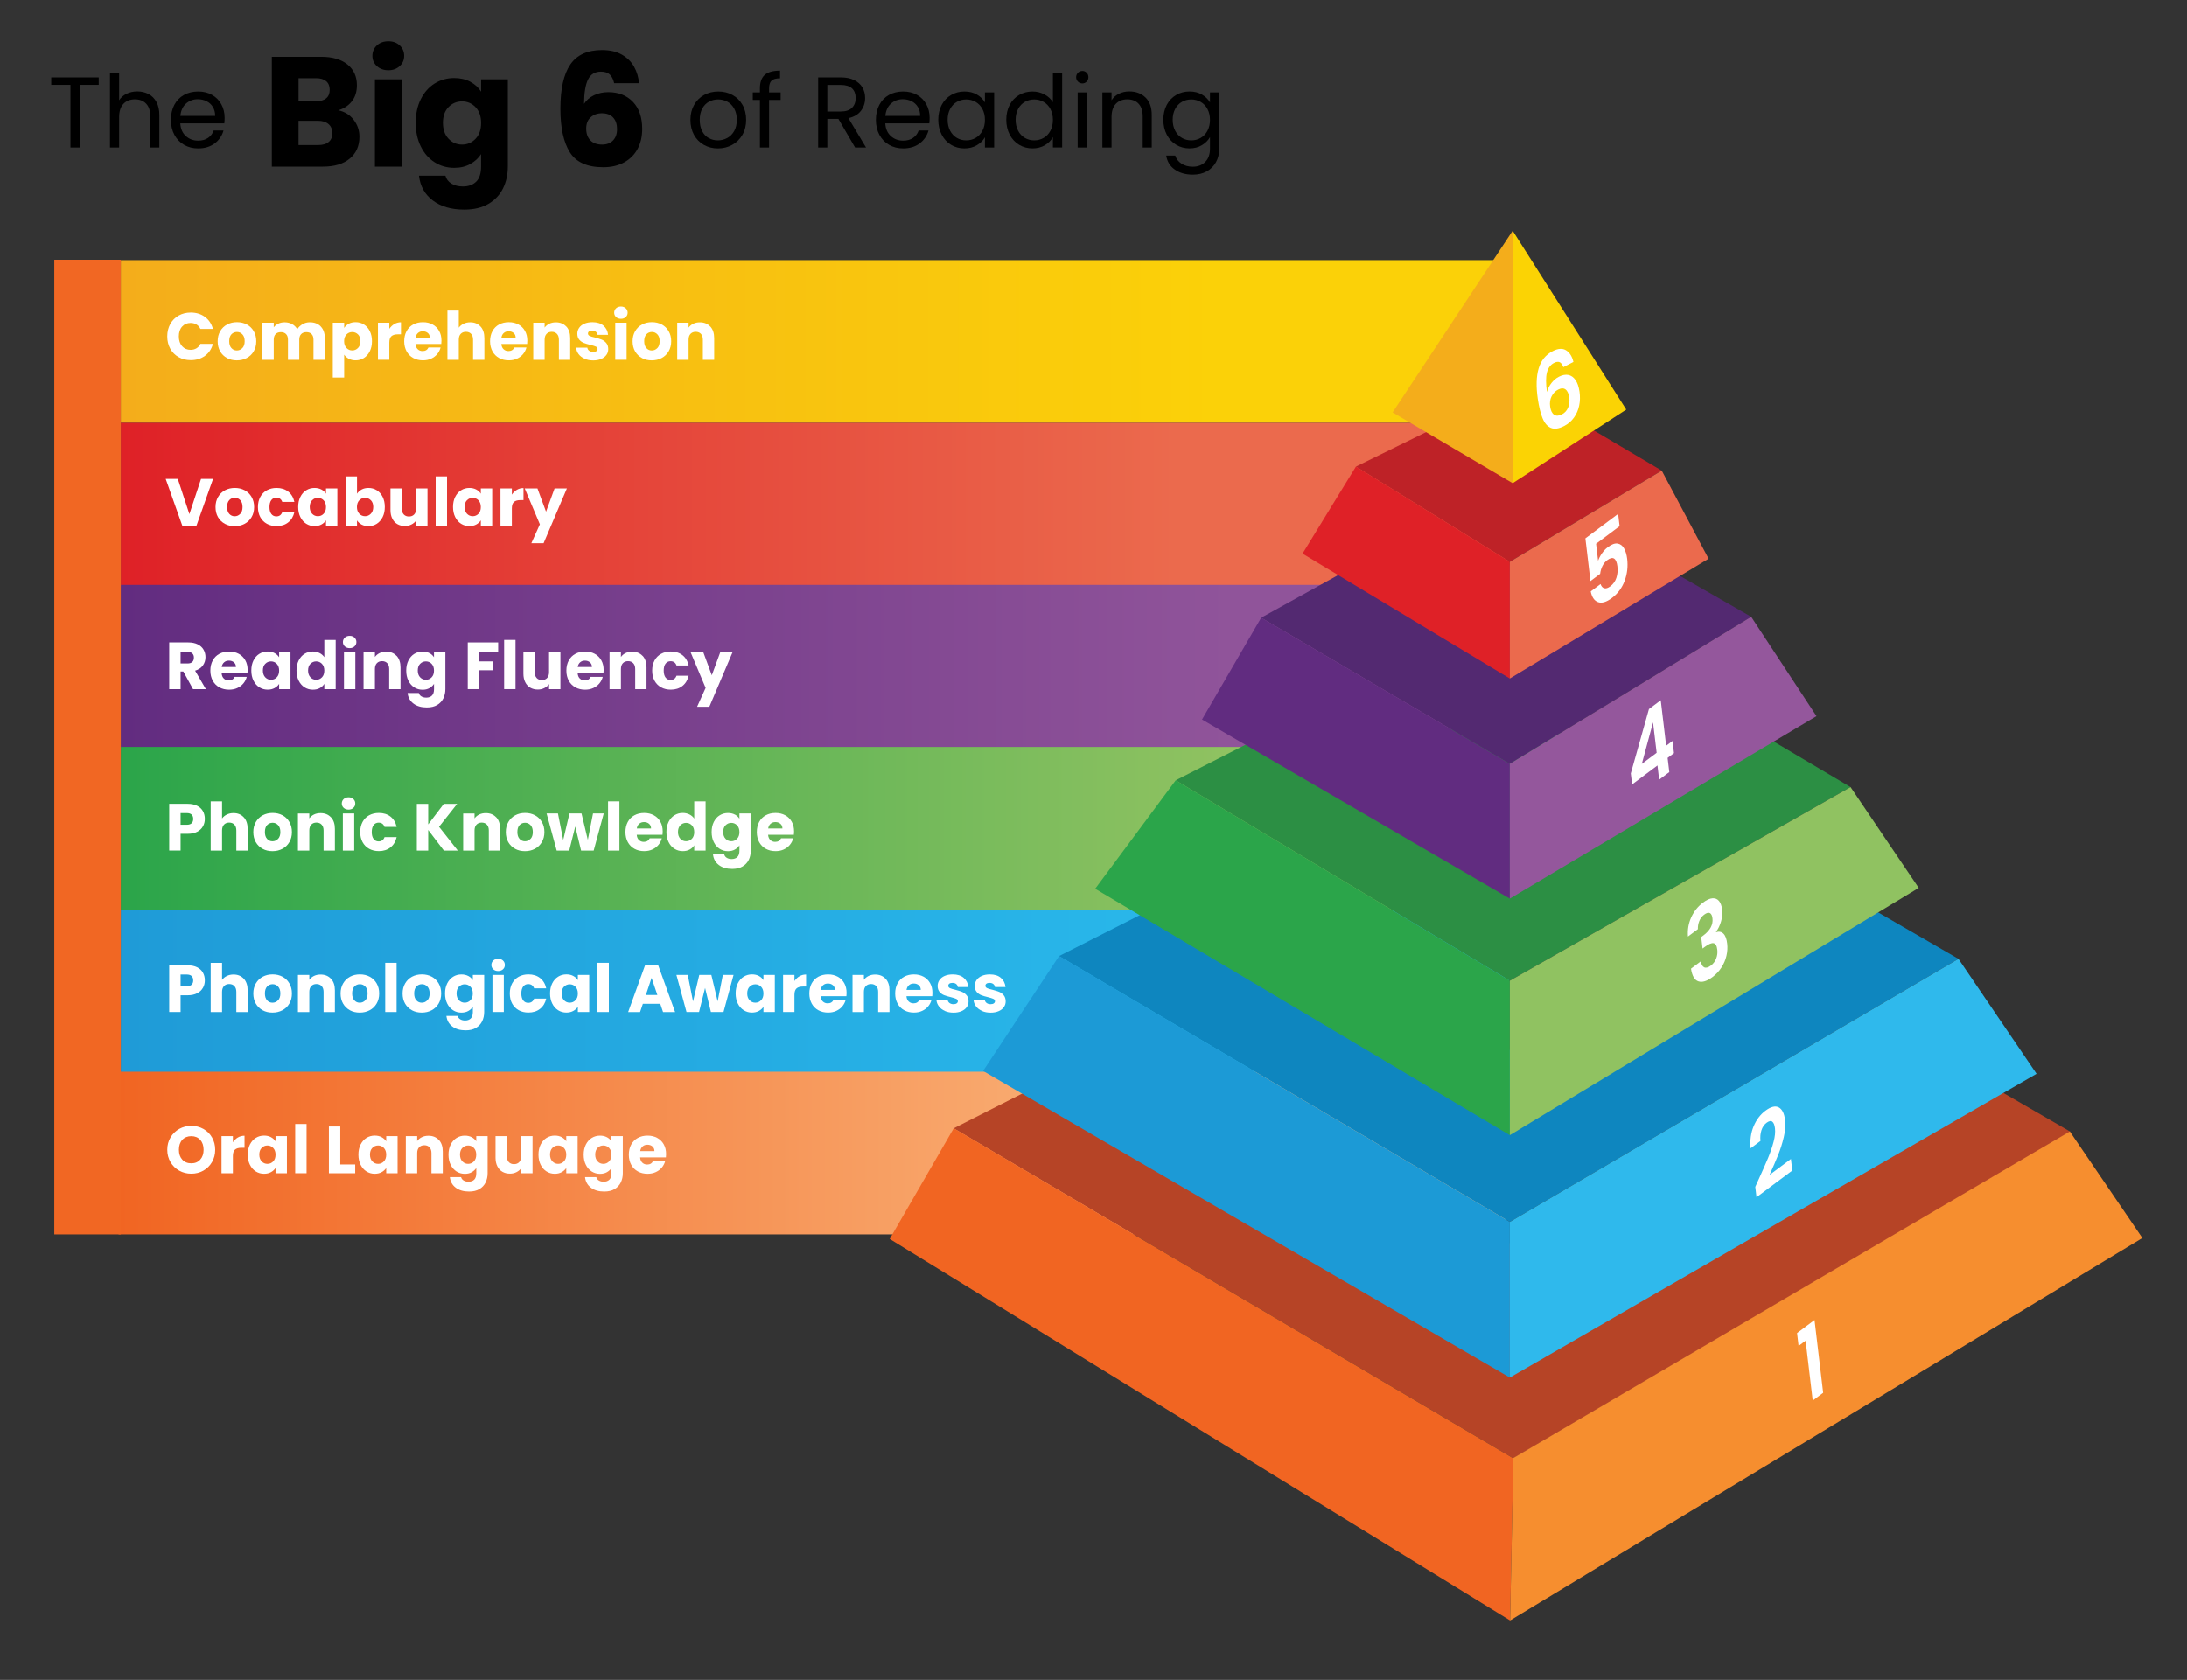 <?xml version="1.0" encoding="UTF-8"?>
<svg id="Layer_1" data-name="Layer 1" xmlns="http://www.w3.org/2000/svg" width="800" height="614.67" xmlns:xlink="http://www.w3.org/1999/xlink" viewBox="0 0 800 614.67">
  <rect x="0" y="0" width="800" height="614.67" fill="#333333" stroke="none"/>
  <defs>
    <style>
      .cls-1 {
        fill: #94579c;
      }

      .cls-2 {
        fill: #b64426;
      }

      .cls-3 {
        fill: #fbd304;
      }

      .cls-4 {
        fill: url(#linear-gradient-2);
      }

      .cls-5 {
        fill: #f4ad1b;
      }

      .cls-6 {
        fill: #2ba54a;
      }

      .cls-7 {
        fill: #fff;
      }

      .cls-8 {
        fill: #2c8f44;
      }

      .cls-9 {
        fill: #1c9ad6;
      }

      .cls-10 {
        fill: url(#linear-gradient-4);
      }

      .cls-11 {
        fill: url(#linear-gradient-3);
      }

      .cls-12 {
        fill: url(#linear-gradient-5);
      }

      .cls-13 {
        fill: #eb6a4d;
      }

      .cls-14 {
        fill: #0e86bf;
      }

      .cls-15 {
        fill: #f16723;
      }

      .cls-16 {
        fill: url(#linear-gradient-6);
      }

      .cls-17 {
        fill: #be2227;
      }

      .cls-18 {
        fill: #df2127;
      }

      .cls-19 {
        fill: #2fb9ec;
      }

      .cls-20 {
        fill: #90c261;
      }

      .cls-21 {
        fill: #f16522;
      }

      .cls-22 {
        fill: #532971;
      }

      .cls-23 {
        fill: #612c80;
      }

      .cls-24 {
        fill: #f68e2f;
      }

      .cls-25 {
        fill: url(#linear-gradient);
      }
    </style>
    <linearGradient id="linear-gradient" x1="44.19" y1="124.95" x2="551.9" y2="124.95" gradientUnits="userSpaceOnUse">
      <stop offset="0" stop-color="#f4ad1b"/>
      <stop offset=".79" stop-color="#fbd108"/>
    </linearGradient>
    <linearGradient id="linear-gradient-2" x1="44.19" y1="184.47" x2="551.9" y2="184.47" gradientUnits="userSpaceOnUse">
      <stop offset="0" stop-color="#df2127"/>
      <stop offset=".76" stop-color="#eb6a4d"/>
    </linearGradient>
    <linearGradient id="linear-gradient-3" x1="44.19" y1="243.78" x2="551.9" y2="243.78" gradientUnits="userSpaceOnUse">
      <stop offset="0" stop-color="#622c80"/>
      <stop offset=".8" stop-color="#90549a"/>
    </linearGradient>
    <linearGradient id="linear-gradient-4" x1="44.19" y1="303.08" x2="551.9" y2="303.08" gradientUnits="userSpaceOnUse">
      <stop offset="0" stop-color="#2ba54a"/>
      <stop offset=".8" stop-color="#90c261"/>
    </linearGradient>
    <linearGradient id="linear-gradient-5" x1="44.19" y1="362.6" x2="551.9" y2="362.6" gradientUnits="userSpaceOnUse">
      <stop offset="0" stop-color="#1f9bd7"/>
      <stop offset=".75" stop-color="#29b7ea"/>
    </linearGradient>
    <linearGradient id="linear-gradient-6" x1="43.37" y1="421.91" x2="551.08" y2="421.91" gradientUnits="userSpaceOnUse">
      <stop offset="0" stop-color="#f16522"/>
      <stop offset=".79" stop-color="#fab87f"/>
    </linearGradient>
  </defs>
  <g>
    <g>
      <rect class="cls-25" x="44.19" y="95.19" width="507.71" height="59.52"/>
      <rect class="cls-4" x="44.19" y="154.71" width="507.71" height="59.52"/>
      <rect class="cls-11" x="44.19" y="214.01" width="507.71" height="59.52"/>
      <rect class="cls-10" x="44.19" y="273.32" width="507.71" height="59.52"/>
      <rect class="cls-12" x="44.19" y="332.84" width="507.71" height="59.52"/>
      <rect class="cls-16" x="43.37" y="392.15" width="507.71" height="59.52"/>
      <g>
        <polygon class="cls-2" points="348.86 412.85 400.35 386.73 554.88 456.13 710.06 386.73 757.36 414.11 553.59 533.62 348.86 412.85"/>
        <polygon class="cls-21" points="348.86 412.85 325.46 453.34 552.39 592.93 553.59 533.62 348.86 412.85"/>
        <polygon class="cls-24" points="553.59 533.48 757.14 414 783.67 452.99 552.39 592.93 553.59 533.48"/>
        <polygon class="cls-14" points="387.4 349.83 428.87 328.8 553.33 384.69 678.31 328.8 716.4 350.85 552.29 447.1 387.4 349.83"/>
        <polygon class="cls-8" points="430.07 285.52 471.36 264.48 648.89 271.38 676.93 288 552.29 358.85 430.07 285.52"/>
        <polygon class="cls-22" points="461.33 226.02 500.4 204.38 612.53 209.58 640.58 225.68 552.29 279.51 461.33 226.02"/>
        <polygon class="cls-17" points="495.99 170.72 531.37 153.34 582.41 157.13 607.86 172.19 552.29 205.58 495.99 170.72"/>
        <polygon class="cls-9" points="387.4 349.83 359.61 391.87 552.29 504.05 552.29 447.1 387.4 349.83"/>
        <polygon class="cls-6" points="400.62 325.19 430.07 285.52 552.29 358.85 552.29 415.35 400.62 325.19"/>
        <polygon class="cls-23" points="552.29 328.8 552.29 279.51 461.33 226.02 439.69 263.28 552.29 328.8"/>
        <polygon class="cls-18" points="476.46 202.58 495.99 170.72 552.29 205.58 552.29 248.26 476.46 202.58"/>
        <polygon class="cls-5" points="509.41 150.89 553.33 84.42 553.33 176.8 509.41 150.89"/>
        <polygon class="cls-19" points="552.29 447.1 716.4 350.85 744.97 392.91 552.29 504.05 552.29 447.1"/>
        <polygon class="cls-20" points="552.29 415.35 552.29 358.85 676.93 288 701.86 324.88 552.29 415.35"/>
        <polygon class="cls-1" points="552.29 279.51 552.29 328.8 664.47 262.04 640.58 225.68 552.29 279.51"/>
        <polygon class="cls-13" points="552.29 205.58 552.29 248.26 625 204.44 607.86 172.19 552.29 205.58"/>
        <polygon class="cls-3" points="553.33 176.8 594.88 149.86 553.33 84.42 553.33 176.8"/>
      </g>
      <path class="cls-7" d="M592.42,192.55l-8.58,6.42.74,6.24c.3-.91.76-1.82,1.41-2.74.64-.92,1.35-1.67,2.13-2.25,1.41-1.06,2.62-1.49,3.62-1.32,1,.18,1.79.78,2.35,1.8.57,1.02.94,2.29,1.12,3.8.33,2.8.02,5.48-.93,8.05-.96,2.57-2.5,4.65-4.64,6.25-2.01,1.51-3.7,2.01-5.07,1.52-1.37-.49-2.26-1.8-2.69-3.92l3.6-2.69c.27.85.73,1.36,1.35,1.53.63.17,1.37-.07,2.24-.72,1.04-.78,1.78-1.82,2.2-3.11.42-1.3.55-2.69.37-4.17-.18-1.51-.59-2.46-1.22-2.85s-1.47-.19-2.51.59c-.74.55-1.33,1.27-1.76,2.15-.43.88-.71,1.83-.82,2.84l-3.55,2.65-1.85-15.63,11.98-8.95.53,4.49Z"/>
      <path class="cls-7" d="M597.02,287.03l-.48-4.02,6.64-23.56,4.32-3.23,1.98,16.65,2.33-1.74.53,4.45-2.33,1.74.62,5.19-3.71,2.77-.62-5.19-9.27,6.93ZM604.68,264.29l-4.11,15.23,5.43-4.06-1.33-11.17Z"/>
      <path class="cls-7" d="M618.66,335.64c1-2.19,2.44-3.99,4.34-5.41,1.29-.96,2.43-1.48,3.42-1.55.99-.07,1.78.26,2.38.97.59.71.97,1.73,1.13,3.07.18,1.53.05,3.04-.4,4.53-.45,1.49-1.05,2.71-1.8,3.67l.02.15c1.08-.33,1.97-.15,2.68.55.71.69,1.17,1.91,1.37,3.66.17,1.46.08,2.95-.27,4.45-.35,1.51-.96,2.94-1.83,4.29-.87,1.35-1.97,2.52-3.29,3.51-2,1.49-3.7,2.02-5.12,1.56-1.42-.45-2.32-2-2.72-4.65l3.6-2.69c.18,1.17.59,1.9,1.23,2.2.64.3,1.45.09,2.42-.63.9-.67,1.55-1.54,1.96-2.59.4-1.06.54-2.13.41-3.23-.17-1.46-.63-2.26-1.38-2.39-.75-.13-1.82.33-3.24,1.39l-.77.57-.5-4.2.77-.57c2.51-1.87,3.63-3.97,3.35-6.28-.12-1.05-.45-1.7-.97-1.94-.52-.25-1.2-.05-2.05.58-.83.62-1.43,1.41-1.81,2.37s-.54,1.94-.5,2.94l-3.63,2.71c-.2-2.5.2-4.85,1.2-7.04Z"/>
      <path class="cls-7" d="M643.27,431.63c1.46-3.21,2.62-5.85,3.48-7.9.85-2.05,1.53-4.04,2.03-5.95.51-1.91.67-3.55.51-4.92-.15-1.24-.47-2.06-.98-2.45-.51-.39-1.2-.25-2.09.41-.88.66-1.52,1.58-1.89,2.75-.38,1.17-.5,2.47-.35,3.9l-3.6,2.69c-.28-2.97.09-5.66,1.1-8.06,1.01-2.4,2.44-4.29,4.28-5.66,2.01-1.51,3.65-1.92,4.9-1.25,1.25.67,2.02,2.21,2.31,4.62.23,1.9.07,3.99-.47,6.27-.54,2.28-1.21,4.42-2.01,6.41-.8,1.99-1.86,4.46-3.19,7.41l7.82-5.84.5,4.23-13.09,9.78-.45-3.8,1.19-2.64Z"/>
      <path class="cls-7" d="M657.92,492.48l-.56-4.71,6.39-4.77,3.16,26.62-3.82,2.85-2.6-21.91-2.57,1.92Z"/>
      <g>
        <path class="cls-7" d="M62.28,118.57c.73-1.32,1.75-2.35,3.06-3.09,1.31-.74,2.79-1.11,4.44-1.11,2.03,0,3.76.54,5.21,1.61,1.44,1.07,2.41,2.53,2.9,4.38h-4.58c-.34-.71-.82-1.26-1.45-1.63-.62-.37-1.34-.56-2.13-.56-1.28,0-2.32.45-3.12,1.34-.8.89-1.19,2.09-1.19,3.58s.4,2.69,1.19,3.58c.79.89,1.83,1.34,3.12,1.34.79,0,1.51-.19,2.13-.56.62-.37,1.11-.92,1.45-1.63h4.58c-.49,1.85-1.45,3.31-2.9,4.37-1.44,1.06-3.18,1.59-5.21,1.59-1.66,0-3.14-.37-4.44-1.11-1.31-.74-2.33-1.76-3.06-3.08-.73-1.31-1.1-2.82-1.1-4.5s.37-3.19,1.1-4.52Z"/>
        <path class="cls-7" d="M83.04,131c-1.06-.57-1.9-1.38-2.51-2.43-.61-1.06-.91-2.29-.91-3.7s.31-2.62.93-3.69c.62-1.06,1.46-1.88,2.53-2.45,1.07-.57,2.27-.85,3.6-.85s2.53.28,3.6.85,1.91,1.38,2.53,2.45c.62,1.06.93,2.29.93,3.69s-.31,2.63-.94,3.69c-.62,1.06-1.48,1.88-2.56,2.45-1.08.57-2.28.85-3.62.85s-2.53-.28-3.59-.85ZM88.66,127.37c.56-.58.84-1.42.84-2.51s-.27-1.92-.82-2.51c-.54-.58-1.21-.88-2.01-.88s-1.48.29-2.02.86c-.54.58-.8,1.42-.8,2.52s.26,1.92.79,2.51c.53.58,1.19.88,1.98.88s1.47-.29,2.03-.88Z"/>
        <path class="cls-7" d="M117.31,119.46c1,1.02,1.5,2.44,1.5,4.26v7.94h-4.14v-7.38c0-.88-.23-1.55-.69-2.03-.46-.48-1.1-.72-1.91-.72s-1.45.24-1.91.72-.69,1.16-.69,2.03v7.38h-4.14v-7.38c0-.88-.23-1.55-.69-2.03-.46-.48-1.1-.72-1.91-.72s-1.45.24-1.91.72-.69,1.16-.69,2.03v7.38h-4.16v-13.58h4.16v1.7c.42-.57.97-1.02,1.66-1.35.68-.33,1.45-.5,2.31-.5,1.02,0,1.94.22,2.74.66.8.44,1.43,1.06,1.89,1.87.47-.75,1.11-1.35,1.92-1.83.81-.47,1.7-.71,2.65-.71,1.69,0,3.03.51,4.03,1.53Z"/>
        <path class="cls-7" d="M127.57,118.46c.71-.39,1.55-.58,2.51-.58,1.12,0,2.13.28,3.04.85s1.63,1.38,2.15,2.43c.53,1.06.79,2.28.79,3.68s-.26,2.63-.79,3.69c-.53,1.06-1.25,1.88-2.15,2.46-.91.58-1.92.86-3.04.86-.94,0-1.77-.2-2.5-.58-.72-.39-1.29-.89-1.69-1.51v8.37h-4.16v-20.06h4.16v1.92c.41-.63.97-1.14,1.68-1.53ZM130.97,122.39c-.58-.59-1.29-.89-2.13-.89s-1.53.3-2.11.9c-.58.6-.86,1.42-.86,2.46s.29,1.86.86,2.46c.58.6,1.28.9,2.11.9s1.53-.3,2.12-.91c.58-.61.88-1.43.88-2.47s-.29-1.85-.86-2.45Z"/>
        <path class="cls-7" d="M144.24,118.57c.73-.43,1.54-.65,2.43-.65v4.41h-1.14c-1.04,0-1.82.22-2.34.67s-.78,1.23-.78,2.35v6.3h-4.16v-13.58h4.16v2.26c.49-.75,1.1-1.33,1.83-1.76Z"/>
        <path class="cls-7" d="M161.4,125.86h-9.42c.06.84.34,1.49.82,1.93.48.45,1.07.67,1.76.67,1.04,0,1.76-.44,2.17-1.31h4.43c-.23.89-.64,1.7-1.23,2.41-.59.71-1.34,1.27-2.23,1.68-.89.41-1.89.61-2.99.61-1.33,0-2.52-.28-3.55-.85-1.04-.57-1.85-1.38-2.43-2.43-.58-1.06-.88-2.29-.88-3.7s.29-2.64.86-3.7c.58-1.06,1.38-1.87,2.42-2.43,1.04-.57,2.23-.85,3.58-.85s2.48.28,3.51.83c1.02.55,1.82,1.34,2.4,2.36.58,1.02.86,2.21.86,3.58,0,.39-.02.8-.07,1.22ZM157.22,123.55c0-.71-.24-1.28-.73-1.7-.49-.42-1.1-.63-1.83-.63s-1.29.2-1.76.61c-.48.41-.78.98-.89,1.73h5.21Z"/>
        <path class="cls-7" d="M175.77,119.47c.94,1.03,1.41,2.45,1.41,4.25v7.94h-4.14v-7.38c0-.91-.24-1.61-.71-2.12-.47-.5-1.1-.75-1.9-.75s-1.43.25-1.9.75c-.47.5-.71,1.21-.71,2.12v7.38h-4.16v-18.01h4.16v6.26c.42-.6,1-1.08,1.73-1.44s1.55-.54,2.46-.54c1.56,0,2.81.52,3.75,1.55Z"/>
        <path class="cls-7" d="M192.81,125.86h-9.42c.06.84.34,1.49.82,1.93.48.45,1.07.67,1.76.67,1.04,0,1.76-.44,2.17-1.31h4.43c-.23.89-.64,1.7-1.23,2.41-.59.71-1.34,1.27-2.23,1.68-.89.41-1.89.61-2.99.61-1.33,0-2.52-.28-3.55-.85-1.04-.57-1.85-1.38-2.43-2.43-.58-1.06-.88-2.29-.88-3.7s.29-2.64.86-3.7c.58-1.06,1.38-1.87,2.42-2.43,1.04-.57,2.23-.85,3.58-.85s2.48.28,3.51.83c1.02.55,1.82,1.34,2.4,2.36.58,1.02.86,2.21.86,3.58,0,.39-.02.8-.07,1.22ZM188.62,123.55c0-.71-.24-1.28-.73-1.7-.49-.42-1.1-.63-1.83-.63s-1.29.2-1.76.61c-.48.41-.78.98-.89,1.73h5.21Z"/>
        <path class="cls-7" d="M207.16,119.47c.95,1.03,1.42,2.45,1.42,4.25v7.94h-4.14v-7.38c0-.91-.24-1.61-.71-2.12-.47-.5-1.1-.75-1.9-.75s-1.43.25-1.9.75c-.47.5-.71,1.21-.71,2.12v7.38h-4.16v-13.58h4.16v1.8c.42-.6.99-1.07,1.7-1.42.71-.35,1.52-.52,2.41-.52,1.59,0,2.86.52,3.81,1.55Z"/>
        <path class="cls-7" d="M213.84,131.24c-.93-.41-1.66-.96-2.19-1.67-.54-.71-.84-1.5-.9-2.37h4.11c.05.47.27.85.66,1.14.39.29.87.44,1.44.44.52,0,.92-.1,1.2-.3s.43-.47.43-.79c0-.39-.2-.68-.61-.86-.41-.19-1.06-.39-1.97-.62-.97-.23-1.79-.47-2.43-.72-.65-.25-1.21-.65-1.68-1.19-.47-.54-.71-1.28-.71-2.2,0-.78.21-1.49.65-2.13.43-.64,1.06-1.15,1.9-1.52.84-.37,1.83-.56,2.98-.56,1.7,0,3.05.42,4.03,1.27.98.84,1.55,1.96,1.69,3.36h-3.85c-.07-.47-.27-.84-.62-1.12-.35-.28-.81-.41-1.38-.41-.49,0-.86.09-1.12.28-.26.19-.39.44-.39.77,0,.39.21.68.62.88.41.2,1.06.39,1.93.58,1.01.26,1.83.52,2.46.77s1.19.66,1.67,1.22c.48.56.73,1.31.74,2.25,0,.8-.22,1.51-.67,2.13-.45.62-1.09,1.12-1.92,1.47-.84.36-1.81.54-2.91.54-1.18,0-2.24-.2-3.16-.61Z"/>
        <path class="cls-7" d="M225.36,116.02c-.46-.43-.69-.96-.69-1.59s.23-1.19.69-1.62c.46-.43,1.06-.65,1.79-.65s1.3.22,1.76.65c.46.43.69.97.69,1.62s-.23,1.16-.69,1.59c-.46.43-1.05.64-1.76.64s-1.33-.21-1.79-.64ZM229.22,118.07v13.58h-4.16v-13.58h4.16Z"/>
        <path class="cls-7" d="M234.83,131c-1.06-.57-1.9-1.38-2.51-2.43-.61-1.06-.91-2.29-.91-3.7s.31-2.62.93-3.69c.62-1.06,1.46-1.88,2.53-2.45,1.07-.57,2.27-.85,3.6-.85s2.53.28,3.6.85,1.91,1.38,2.53,2.45c.62,1.06.93,2.29.93,3.69s-.31,2.63-.94,3.69c-.62,1.06-1.48,1.88-2.56,2.45-1.08.57-2.28.85-3.62.85s-2.53-.28-3.59-.85ZM240.46,127.37c.56-.58.84-1.42.84-2.51s-.27-1.92-.82-2.51c-.54-.58-1.21-.88-2.01-.88s-1.48.29-2.02.86c-.54.58-.8,1.42-.8,2.52s.26,1.92.79,2.51c.53.58,1.19.88,1.98.88s1.47-.29,2.03-.88Z"/>
        <path class="cls-7" d="M259.83,119.47c.95,1.03,1.42,2.45,1.42,4.25v7.94h-4.14v-7.38c0-.91-.24-1.61-.71-2.12-.47-.5-1.1-.75-1.9-.75s-1.43.25-1.9.75c-.47.5-.71,1.21-.71,2.12v7.38h-4.16v-13.58h4.16v1.8c.42-.6.99-1.07,1.7-1.42.71-.35,1.52-.52,2.41-.52,1.59,0,2.86.52,3.81,1.55Z"/>
      </g>
      <g>
        <path class="cls-7" d="M77.94,175.23l-6.06,17.09h-5.21l-6.06-17.09h4.43l4.24,12.9,4.26-12.9h4.41Z"/>
        <path class="cls-7" d="M82.26,191.67c-1.06-.57-1.9-1.38-2.51-2.43-.61-1.06-.91-2.29-.91-3.7s.31-2.62.93-3.69c.62-1.06,1.46-1.88,2.53-2.45,1.07-.57,2.27-.85,3.6-.85s2.53.28,3.6.85,1.91,1.38,2.53,2.45c.62,1.06.93,2.29.93,3.69s-.31,2.63-.94,3.69c-.62,1.06-1.48,1.88-2.56,2.45-1.08.57-2.28.85-3.62.85s-2.53-.28-3.59-.85ZM87.88,188.04c.56-.58.84-1.42.84-2.51s-.27-1.92-.82-2.51c-.54-.58-1.21-.88-2.01-.88s-1.48.29-2.02.86c-.54.58-.8,1.42-.8,2.52s.26,1.92.79,2.51c.53.58,1.19.88,1.98.88s1.47-.29,2.03-.88Z"/>
        <path class="cls-7" d="M95.21,181.83c.58-1.06,1.38-1.87,2.41-2.43s2.21-.85,3.54-.85c1.7,0,3.13.45,4.27,1.34s1.89,2.15,2.25,3.77h-4.43c-.37-1.04-1.1-1.56-2.17-1.56-.76,0-1.37.3-1.83.89-.45.59-.68,1.44-.68,2.54s.23,1.95.68,2.54c.45.59,1.06.89,1.83.89,1.07,0,1.79-.52,2.17-1.56h4.43c-.36,1.59-1.11,2.84-2.26,3.75-1.15.91-2.57,1.36-4.26,1.36-1.33,0-2.51-.28-3.54-.85s-1.83-1.38-2.41-2.43c-.58-1.06-.86-2.29-.86-3.7s.29-2.64.86-3.7Z"/>
        <path class="cls-7" d="M109.86,181.83c.53-1.06,1.24-1.87,2.15-2.43.91-.57,1.92-.85,3.04-.85.96,0,1.8.2,2.52.58.72.39,1.28.9,1.67,1.53v-1.92h4.16v13.58h-4.16v-1.92c-.41.63-.97,1.14-1.69,1.53-.72.39-1.56.58-2.52.58-1.1,0-2.11-.29-3.02-.86-.91-.58-1.63-1.4-2.15-2.46-.53-1.06-.79-2.29-.79-3.69s.26-2.62.79-3.68ZM118.38,183.07c-.58-.6-1.28-.9-2.11-.9s-1.53.3-2.11.89c-.58.59-.86,1.41-.86,2.45s.29,1.86.86,2.47c.58.61,1.28.91,2.11.91s1.53-.3,2.11-.9c.58-.6.86-1.42.86-2.46s-.29-1.86-.86-2.46Z"/>
        <path class="cls-7" d="M132.27,179.13c.73-.39,1.57-.58,2.51-.58,1.12,0,2.13.28,3.04.85s1.63,1.38,2.15,2.43c.53,1.06.79,2.28.79,3.68s-.26,2.63-.79,3.69c-.53,1.06-1.25,1.88-2.15,2.46-.91.58-1.92.86-3.04.86-.96,0-1.79-.19-2.51-.57-.71-.38-1.27-.89-1.68-1.52v1.9h-4.16v-18.01h4.16v6.35c.39-.63.95-1.14,1.68-1.53ZM135.66,183.06c-.58-.59-1.29-.89-2.13-.89s-1.53.3-2.11.9c-.58.6-.86,1.42-.86,2.46s.29,1.86.86,2.46c.58.6,1.28.9,2.11.9s1.53-.3,2.12-.91c.58-.61.88-1.43.88-2.47s-.29-1.85-.86-2.45Z"/>
        <path class="cls-7" d="M156.37,178.74v13.58h-4.16v-1.85c-.42.6-.99,1.08-1.72,1.45-.72.37-1.52.55-2.4.55-1.04,0-1.96-.23-2.75-.69-.8-.46-1.41-1.13-1.85-2.01-.44-.88-.66-1.91-.66-3.09v-7.94h4.14v7.38c0,.91.24,1.61.71,2.12.47.5,1.1.76,1.9.76s1.45-.25,1.92-.76c.47-.5.71-1.21.71-2.12v-7.38h4.16Z"/>
        <path class="cls-7" d="M163.52,174.31v18.01h-4.16v-18.01h4.16Z"/>
        <path class="cls-7" d="M166.5,181.83c.53-1.06,1.24-1.87,2.15-2.43.91-.57,1.92-.85,3.04-.85.96,0,1.8.2,2.52.58.72.39,1.28.9,1.67,1.53v-1.92h4.16v13.58h-4.16v-1.92c-.41.63-.97,1.14-1.69,1.53-.72.39-1.56.58-2.52.58-1.1,0-2.11-.29-3.02-.86-.91-.58-1.63-1.4-2.15-2.46-.53-1.06-.79-2.29-.79-3.69s.26-2.62.79-3.68ZM175.02,183.07c-.58-.6-1.28-.9-2.11-.9s-1.53.3-2.11.89c-.58.59-.86,1.41-.86,2.45s.29,1.86.86,2.47c.58.61,1.28.91,2.11.91s1.53-.3,2.11-.9c.58-.6.86-1.42.86-2.46s-.29-1.86-.86-2.46Z"/>
        <path class="cls-7" d="M189.06,179.24c.73-.43,1.54-.65,2.43-.65v4.41h-1.14c-1.04,0-1.82.22-2.34.67s-.78,1.23-.78,2.35v6.3h-4.16v-13.58h4.16v2.26c.49-.75,1.1-1.33,1.83-1.76Z"/>
        <path class="cls-7" d="M207.36,178.74l-8.52,20.03h-4.48l3.12-6.91-5.53-13.12h4.65l3.14,8.5,3.12-8.5h4.5Z"/>
      </g>
      <g>
        <path class="cls-7" d="M70.61,252.15l-3.55-6.45h-1v6.45h-4.16v-17.09h6.99c1.35,0,2.5.24,3.44.71.95.47,1.66,1.12,2.13,1.94.47.82.71,1.73.71,2.74,0,1.14-.32,2.15-.96,3.04-.64.89-1.59,1.53-2.84,1.9l3.94,6.77h-4.7ZM66.06,242.76h2.58c.76,0,1.33-.19,1.72-.56.38-.37.57-.9.57-1.58s-.19-1.16-.57-1.53c-.38-.37-.95-.56-1.72-.56h-2.58v4.24Z"/>
        <path class="cls-7" d="M90.5,246.36h-9.42c.06.84.34,1.49.82,1.93.48.45,1.07.67,1.76.67,1.04,0,1.76-.44,2.17-1.31h4.43c-.23.89-.64,1.7-1.23,2.41-.59.71-1.34,1.27-2.23,1.68-.89.41-1.89.61-2.99.61-1.33,0-2.52-.28-3.55-.85-1.04-.57-1.85-1.38-2.43-2.43-.58-1.06-.88-2.29-.88-3.7s.29-2.64.86-3.7c.58-1.06,1.38-1.87,2.42-2.43,1.04-.57,2.23-.85,3.58-.85s2.48.28,3.51.83c1.02.55,1.82,1.34,2.4,2.36.58,1.02.86,2.21.86,3.58,0,.39-.02.8-.07,1.22ZM86.31,244.05c0-.71-.24-1.28-.73-1.7-.49-.42-1.1-.63-1.83-.63s-1.29.2-1.76.61c-.48.41-.78.98-.89,1.73h5.21Z"/>
        <path class="cls-7" d="M92.72,241.66c.53-1.06,1.24-1.87,2.15-2.43.91-.57,1.92-.85,3.04-.85.96,0,1.8.2,2.52.58.72.39,1.28.9,1.67,1.53v-1.92h4.16v13.58h-4.16v-1.92c-.41.63-.97,1.14-1.69,1.53-.72.39-1.56.58-2.52.58-1.1,0-2.11-.29-3.02-.86-.91-.58-1.63-1.4-2.15-2.46-.53-1.06-.79-2.29-.79-3.69s.26-2.62.79-3.68ZM101.24,242.9c-.58-.6-1.28-.9-2.11-.9s-1.53.3-2.11.89c-.58.59-.86,1.41-.86,2.45s.29,1.86.86,2.47c.58.61,1.28.91,2.11.91s1.53-.3,2.11-.9c.58-.6.86-1.42.86-2.46s-.29-1.86-.86-2.46Z"/>
        <path class="cls-7" d="M109.25,241.66c.53-1.06,1.24-1.87,2.15-2.43.91-.57,1.92-.85,3.04-.85.89,0,1.71.19,2.45.56.74.37,1.32.88,1.74,1.51v-6.3h4.16v18.01h-4.16v-1.95c-.39.65-.95,1.17-1.67,1.56-.72.39-1.56.58-2.52.58-1.12,0-2.13-.29-3.04-.86-.91-.58-1.63-1.4-2.15-2.46-.53-1.06-.79-2.29-.79-3.69s.26-2.62.79-3.68ZM117.77,242.9c-.58-.6-1.28-.9-2.11-.9s-1.53.3-2.11.89c-.58.59-.86,1.41-.86,2.45s.29,1.86.86,2.47c.58.61,1.28.91,2.11.91s1.53-.3,2.11-.9c.58-.6.86-1.42.86-2.46s-.29-1.86-.86-2.46Z"/>
        <path class="cls-7" d="M126.12,236.51c-.46-.43-.69-.96-.69-1.59s.23-1.19.69-1.62c.46-.43,1.06-.65,1.79-.65s1.3.22,1.76.65c.46.43.69.97.69,1.62s-.23,1.16-.69,1.59c-.46.43-1.05.64-1.76.64s-1.33-.21-1.79-.64ZM129.98,238.57v13.58h-4.16v-13.58h4.16Z"/>
        <path class="cls-7" d="M145.08,239.97c.95,1.03,1.42,2.45,1.42,4.25v7.94h-4.14v-7.38c0-.91-.24-1.61-.71-2.12-.47-.5-1.1-.75-1.9-.75s-1.43.25-1.9.75c-.47.5-.71,1.21-.71,2.12v7.38h-4.16v-13.58h4.16v1.8c.42-.6.99-1.07,1.7-1.42.71-.35,1.52-.52,2.41-.52,1.59,0,2.86.52,3.81,1.55Z"/>
        <path class="cls-7" d="M157.08,238.96c.72.39,1.28.9,1.67,1.53v-1.92h4.16v13.56c0,1.25-.25,2.38-.74,3.4-.5,1.01-1.25,1.82-2.26,2.42-1.01.6-2.28.9-3.79.9-2.01,0-3.64-.47-4.89-1.42s-1.96-2.24-2.14-3.86h4.11c.13.52.44.93.93,1.23.49.3,1.09.45,1.8.45.86,0,1.55-.25,2.06-.74.51-.49.77-1.29.77-2.37v-1.92c-.41.63-.97,1.15-1.68,1.55-.71.4-1.55.6-2.51.6-1.12,0-2.13-.29-3.04-.86-.91-.58-1.63-1.4-2.15-2.46-.53-1.06-.79-2.29-.79-3.69s.26-2.62.79-3.68c.53-1.06,1.24-1.87,2.15-2.43.91-.57,1.92-.85,3.04-.85.96,0,1.8.2,2.52.58ZM157.89,242.9c-.58-.6-1.28-.9-2.11-.9s-1.53.3-2.11.89c-.58.59-.86,1.41-.86,2.45s.29,1.86.86,2.47c.58.61,1.28.91,2.11.91s1.53-.3,2.11-.9c.58-.6.86-1.42.86-2.46s-.29-1.86-.86-2.46Z"/>
        <path class="cls-7" d="M182.22,235.07v3.33h-6.96v3.6h5.21v3.24h-5.21v6.91h-4.16v-17.09h11.12Z"/>
        <path class="cls-7" d="M188.57,234.14v18.01h-4.16v-18.01h4.16Z"/>
        <path class="cls-7" d="M205,238.57v13.58h-4.16v-1.85c-.42.6-.99,1.08-1.72,1.45-.72.37-1.52.55-2.4.55-1.04,0-1.96-.23-2.75-.69-.8-.46-1.41-1.13-1.85-2.01-.44-.88-.66-1.91-.66-3.09v-7.94h4.14v7.38c0,.91.24,1.61.71,2.12.47.5,1.1.76,1.9.76s1.45-.25,1.92-.76c.47-.5.71-1.21.71-2.12v-7.38h4.16Z"/>
        <path class="cls-7" d="M220.73,246.36h-9.42c.06.84.34,1.49.82,1.93.48.45,1.07.67,1.76.67,1.04,0,1.76-.44,2.17-1.31h4.43c-.23.89-.64,1.7-1.23,2.41-.59.71-1.34,1.27-2.23,1.68-.89.41-1.89.61-2.99.61-1.33,0-2.52-.28-3.55-.85-1.04-.57-1.85-1.38-2.43-2.43-.58-1.06-.88-2.29-.88-3.7s.29-2.64.86-3.7c.58-1.06,1.38-1.87,2.42-2.43,1.04-.57,2.23-.85,3.58-.85s2.48.28,3.51.83c1.02.55,1.82,1.34,2.4,2.36.58,1.02.86,2.21.86,3.58,0,.39-.02.8-.07,1.22ZM216.54,244.05c0-.71-.24-1.28-.73-1.7-.49-.42-1.1-.63-1.83-.63s-1.29.2-1.76.61c-.48.41-.78.98-.89,1.73h5.21Z"/>
        <path class="cls-7" d="M235.08,239.97c.95,1.03,1.42,2.45,1.42,4.25v7.94h-4.14v-7.38c0-.91-.24-1.61-.71-2.12-.47-.5-1.1-.75-1.9-.75s-1.43.25-1.9.75c-.47.5-.71,1.21-.71,2.12v7.38h-4.16v-13.58h4.16v1.8c.42-.6.99-1.07,1.7-1.42.71-.35,1.52-.52,2.41-.52,1.59,0,2.86.52,3.81,1.55Z"/>
        <path class="cls-7" d="M239.43,241.66c.58-1.06,1.38-1.87,2.41-2.43s2.21-.85,3.54-.85c1.7,0,3.13.45,4.27,1.34s1.89,2.15,2.25,3.77h-4.43c-.37-1.04-1.1-1.56-2.17-1.56-.76,0-1.37.3-1.83.89-.45.59-.68,1.44-.68,2.54s.23,1.95.68,2.54c.45.59,1.06.89,1.83.89,1.07,0,1.79-.52,2.17-1.56h4.43c-.36,1.59-1.11,2.84-2.26,3.75-1.15.91-2.57,1.36-4.26,1.36-1.33,0-2.51-.28-3.54-.85s-1.83-1.38-2.41-2.43c-.58-1.06-.86-2.29-.86-3.7s.29-2.64.86-3.7Z"/>
        <path class="cls-7" d="M268,238.57l-8.52,20.03h-4.48l3.12-6.91-5.53-13.12h4.65l3.14,8.5,3.12-8.5h4.5Z"/>
      </g>
      <g>
        <path class="cls-7" d="M74.24,302.36c-.45.82-1.15,1.48-2.09,1.98-.94.5-2.11.75-3.51.75h-2.58v6.13h-4.16v-17.09h6.74c1.36,0,2.52.24,3.46.71.94.47,1.65,1.12,2.12,1.95.47.83.71,1.78.71,2.85,0,.99-.23,1.89-.68,2.71ZM70.1,301.23c.39-.37.58-.9.58-1.58s-.2-1.21-.58-1.58c-.39-.37-.98-.56-1.78-.56h-2.26v4.28h2.26c.79,0,1.39-.19,1.78-.56Z"/>
        <path class="cls-7" d="M89.18,299.05c.94,1.03,1.41,2.45,1.41,4.25v7.94h-4.14v-7.38c0-.91-.24-1.61-.71-2.12-.47-.5-1.1-.75-1.9-.75s-1.43.25-1.9.75c-.47.5-.71,1.21-.71,2.12v7.38h-4.16v-18.01h4.16v6.26c.42-.6,1-1.08,1.73-1.44s1.55-.54,2.46-.54c1.56,0,2.81.52,3.75,1.55Z"/>
        <path class="cls-7" d="M96.08,310.58c-1.06-.57-1.9-1.38-2.51-2.43-.61-1.06-.91-2.29-.91-3.7s.31-2.62.93-3.69c.62-1.06,1.46-1.88,2.53-2.45,1.07-.57,2.27-.85,3.6-.85s2.53.28,3.6.85,1.91,1.38,2.53,2.45c.62,1.06.93,2.29.93,3.69s-.31,2.63-.94,3.69c-.62,1.06-1.48,1.88-2.56,2.45-1.08.57-2.28.85-3.62.85s-2.53-.28-3.59-.85ZM101.71,306.95c.56-.58.84-1.42.84-2.51s-.27-1.92-.82-2.51c-.54-.58-1.21-.88-2.01-.88s-1.48.29-2.02.86c-.54.58-.8,1.42-.8,2.52s.26,1.92.79,2.51c.53.58,1.19.88,1.98.88s1.47-.29,2.03-.88Z"/>
        <path class="cls-7" d="M121.08,299.05c.95,1.03,1.42,2.45,1.42,4.25v7.94h-4.14v-7.38c0-.91-.24-1.61-.71-2.12-.47-.5-1.1-.75-1.9-.75s-1.43.25-1.9.75c-.47.5-.71,1.21-.71,2.12v7.38h-4.16v-13.58h4.16v1.8c.42-.6.99-1.07,1.7-1.42.71-.35,1.52-.52,2.41-.52,1.59,0,2.86.52,3.81,1.55Z"/>
        <path class="cls-7" d="M125.71,295.6c-.46-.43-.69-.96-.69-1.59s.23-1.19.69-1.62c.46-.43,1.06-.65,1.79-.65s1.3.22,1.76.65c.46.43.69.97.69,1.62s-.23,1.16-.69,1.59c-.46.43-1.05.64-1.76.64s-1.33-.21-1.79-.64ZM129.57,297.65v13.58h-4.16v-13.58h4.16Z"/>
        <path class="cls-7" d="M132.62,300.74c.58-1.06,1.38-1.87,2.41-2.43s2.21-.85,3.54-.85c1.7,0,3.13.45,4.27,1.34s1.89,2.15,2.25,3.77h-4.43c-.37-1.04-1.1-1.56-2.17-1.56-.76,0-1.37.3-1.83.89-.45.59-.68,1.44-.68,2.54s.23,1.95.68,2.54c.45.59,1.06.89,1.83.89,1.07,0,1.79-.52,2.17-1.56h4.43c-.36,1.59-1.11,2.84-2.26,3.75-1.15.91-2.57,1.36-4.26,1.36-1.33,0-2.51-.28-3.54-.85s-1.83-1.38-2.41-2.43c-.58-1.06-.86-2.29-.86-3.7s.29-2.64.86-3.7Z"/>
        <path class="cls-7" d="M162.38,311.24l-5.75-7.55v7.55h-4.16v-17.09h4.16v7.5l5.7-7.5h4.89l-6.62,8.37,6.86,8.71h-5.09Z"/>
        <path class="cls-7" d="M181.52,299.05c.95,1.03,1.42,2.45,1.42,4.25v7.94h-4.14v-7.38c0-.91-.24-1.61-.71-2.12-.47-.5-1.1-.75-1.9-.75s-1.43.25-1.9.75c-.47.5-.71,1.21-.71,2.12v7.38h-4.16v-13.58h4.16v1.8c.42-.6.99-1.07,1.7-1.42.71-.35,1.52-.52,2.41-.52,1.59,0,2.86.52,3.81,1.55Z"/>
        <path class="cls-7" d="M188.44,310.58c-1.06-.57-1.9-1.38-2.51-2.43-.61-1.06-.91-2.29-.91-3.7s.31-2.62.93-3.69c.62-1.06,1.46-1.88,2.53-2.45,1.07-.57,2.27-.85,3.6-.85s2.53.28,3.6.85c1.07.57,1.91,1.38,2.53,2.45.62,1.06.93,2.29.93,3.69s-.31,2.63-.94,3.69c-.62,1.06-1.48,1.88-2.56,2.45-1.08.57-2.28.85-3.62.85s-2.53-.28-3.59-.85ZM194.06,306.95c.56-.58.84-1.42.84-2.51s-.27-1.92-.82-2.51c-.54-.58-1.21-.88-2.01-.88s-1.48.29-2.02.86c-.54.58-.8,1.42-.8,2.52s.26,1.92.79,2.51c.53.58,1.19.88,1.98.88s1.47-.29,2.03-.88Z"/>
        <path class="cls-7" d="M220.85,297.65l-3.68,13.58h-4.6l-2.14-8.81-2.21,8.81h-4.58l-3.7-13.58h4.16l1.92,9.71,2.29-9.71h4.41l2.31,9.66,1.9-9.66h3.92Z"/>
        <path class="cls-7" d="M226.59,293.22v18.01h-4.16v-18.01h4.16Z"/>
        <path class="cls-7" d="M242.34,305.44h-9.42c.06.84.34,1.49.82,1.93.48.45,1.07.67,1.76.67,1.04,0,1.76-.44,2.17-1.31h4.43c-.23.89-.64,1.7-1.23,2.41-.59.71-1.34,1.27-2.23,1.68-.89.41-1.89.61-2.99.61-1.33,0-2.52-.28-3.55-.85-1.04-.57-1.85-1.38-2.43-2.43-.58-1.06-.88-2.29-.88-3.7s.29-2.64.86-3.7c.58-1.06,1.38-1.87,2.42-2.43,1.04-.57,2.23-.85,3.58-.85s2.48.28,3.51.83c1.02.55,1.82,1.34,2.4,2.36.58,1.02.86,2.21.86,3.58,0,.39-.02.8-.07,1.22ZM238.16,303.13c0-.71-.24-1.28-.73-1.7-.49-.42-1.1-.63-1.83-.63s-1.29.2-1.76.61c-.48.41-.78.98-.89,1.73h5.21Z"/>
        <path class="cls-7" d="M244.57,300.74c.53-1.06,1.24-1.87,2.15-2.43.91-.57,1.92-.85,3.04-.85.89,0,1.71.19,2.45.56.74.37,1.32.88,1.74,1.51v-6.3h4.16v18.01h-4.16v-1.95c-.39.65-.95,1.17-1.67,1.56-.72.39-1.56.58-2.52.58-1.12,0-2.13-.29-3.04-.86-.91-.58-1.63-1.4-2.15-2.46-.53-1.06-.79-2.29-.79-3.69s.26-2.62.79-3.68ZM253.09,301.99c-.58-.6-1.28-.9-2.11-.9s-1.53.3-2.11.89c-.58.59-.86,1.41-.86,2.45s.29,1.86.86,2.47c.58.61,1.28.91,2.11.91s1.53-.3,2.11-.9c.58-.6.86-1.42.86-2.46s-.29-1.86-.86-2.46Z"/>
        <path class="cls-7" d="M268.81,298.04c.72.39,1.28.9,1.67,1.53v-1.92h4.16v13.56c0,1.25-.25,2.38-.74,3.4-.5,1.01-1.25,1.82-2.26,2.42-1.01.6-2.28.9-3.79.9-2.01,0-3.64-.47-4.89-1.42s-1.96-2.24-2.14-3.86h4.11c.13.52.44.93.93,1.23.49.3,1.09.45,1.8.45.86,0,1.55-.25,2.06-.74.51-.49.77-1.29.77-2.37v-1.92c-.41.63-.97,1.15-1.68,1.55-.71.4-1.55.6-2.51.6-1.12,0-2.13-.29-3.04-.86-.91-.58-1.63-1.4-2.15-2.46-.53-1.06-.79-2.29-.79-3.69s.26-2.62.79-3.68c.53-1.06,1.24-1.87,2.15-2.43.91-.57,1.92-.85,3.04-.85.96,0,1.8.2,2.52.58ZM269.62,301.99c-.58-.6-1.28-.9-2.11-.9s-1.53.3-2.11.89c-.58.59-.86,1.41-.86,2.45s.29,1.86.86,2.47c.58.61,1.28.91,2.11.91s1.53-.3,2.11-.9c.58-.6.86-1.42.86-2.46s-.29-1.86-.86-2.46Z"/>
        <path class="cls-7" d="M290.39,305.44h-9.42c.06.84.34,1.49.82,1.93.48.45,1.07.67,1.76.67,1.04,0,1.76-.44,2.17-1.31h4.43c-.23.89-.64,1.7-1.23,2.41-.59.71-1.34,1.27-2.23,1.68-.89.41-1.89.61-2.99.61-1.33,0-2.52-.28-3.55-.85-1.04-.57-1.85-1.38-2.43-2.43-.58-1.06-.88-2.29-.88-3.7s.29-2.64.86-3.7c.58-1.06,1.38-1.87,2.42-2.43,1.04-.57,2.23-.85,3.58-.85s2.48.28,3.51.83c1.02.55,1.82,1.34,2.4,2.36.58,1.02.86,2.21.86,3.58,0,.39-.02.8-.07,1.22ZM286.21,303.13c0-.71-.24-1.28-.73-1.7-.49-.42-1.1-.63-1.83-.63s-1.29.2-1.76.61c-.48.41-.78.98-.89,1.73h5.21Z"/>
      </g>
      <g>
        <path class="cls-7" d="M74.24,361.44c-.45.82-1.15,1.48-2.09,1.98-.94.5-2.11.76-3.51.76h-2.58v6.13h-4.16v-17.09h6.74c1.36,0,2.52.24,3.46.71s1.65,1.12,2.12,1.95c.47.83.71,1.78.71,2.85,0,.99-.23,1.9-.68,2.71ZM70.1,360.31c.39-.37.58-.9.58-1.58s-.2-1.21-.58-1.58c-.39-.37-.98-.56-1.78-.56h-2.26v4.28h2.26c.79,0,1.39-.19,1.78-.56Z"/>
        <path class="cls-7" d="M89.18,358.13c.94,1.03,1.41,2.45,1.41,4.25v7.94h-4.14v-7.38c0-.91-.24-1.61-.71-2.12-.47-.5-1.1-.75-1.9-.75s-1.43.25-1.9.75c-.47.5-.71,1.21-.71,2.12v7.38h-4.16v-18.01h4.16v6.26c.42-.6,1-1.08,1.73-1.44s1.55-.54,2.46-.54c1.56,0,2.81.52,3.75,1.54Z"/>
        <path class="cls-7" d="M96.08,369.66c-1.06-.57-1.9-1.38-2.51-2.43-.61-1.05-.91-2.29-.91-3.7s.31-2.62.93-3.69c.62-1.06,1.46-1.88,2.53-2.45,1.07-.57,2.27-.85,3.6-.85s2.53.28,3.6.85,1.91,1.38,2.53,2.45c.62,1.06.93,2.29.93,3.69s-.31,2.63-.94,3.69c-.62,1.06-1.48,1.88-2.56,2.45-1.08.57-2.28.85-3.62.85s-2.53-.28-3.59-.85ZM101.71,366.03c.56-.58.84-1.42.84-2.51s-.27-1.92-.82-2.51-1.21-.88-2.01-.88-1.48.29-2.02.86c-.54.58-.8,1.42-.8,2.52s.26,1.92.79,2.51c.53.59,1.19.88,1.98.88s1.47-.29,2.03-.88Z"/>
        <path class="cls-7" d="M121.08,358.13c.95,1.03,1.42,2.45,1.42,4.25v7.94h-4.14v-7.38c0-.91-.24-1.61-.71-2.12-.47-.5-1.1-.75-1.9-.75s-1.43.25-1.9.75c-.47.5-.71,1.21-.71,2.12v7.38h-4.16v-13.58h4.16v1.8c.42-.6.99-1.07,1.7-1.42.71-.35,1.52-.52,2.41-.52,1.59,0,2.86.52,3.81,1.54Z"/>
        <path class="cls-7" d="M128,369.66c-1.06-.57-1.9-1.38-2.51-2.43-.61-1.05-.91-2.29-.91-3.7s.31-2.62.93-3.69c.62-1.06,1.46-1.88,2.53-2.45,1.07-.57,2.27-.85,3.6-.85s2.53.28,3.6.85,1.91,1.38,2.53,2.45c.62,1.06.93,2.29.93,3.69s-.31,2.63-.94,3.69c-.62,1.06-1.48,1.88-2.56,2.45-1.08.57-2.28.85-3.62.85s-2.53-.28-3.59-.85ZM133.62,366.03c.56-.58.84-1.42.84-2.51s-.27-1.92-.82-2.51-1.21-.88-2.01-.88-1.48.29-2.02.86c-.54.58-.8,1.42-.8,2.52s.26,1.92.79,2.51c.53.59,1.19.88,1.98.88s1.47-.29,2.03-.88Z"/>
        <path class="cls-7" d="M145.07,352.3v18.01h-4.16v-18.01h4.16Z"/>
        <path class="cls-7" d="M150.68,369.66c-1.06-.57-1.9-1.38-2.51-2.43-.61-1.05-.91-2.29-.91-3.7s.31-2.62.93-3.69c.62-1.06,1.46-1.88,2.53-2.45,1.07-.57,2.27-.85,3.6-.85s2.53.28,3.6.85,1.91,1.38,2.53,2.45c.62,1.06.93,2.29.93,3.69s-.31,2.63-.94,3.69c-.62,1.06-1.48,1.88-2.56,2.45-1.08.57-2.28.85-3.62.85s-2.53-.28-3.59-.85ZM156.31,366.03c.56-.58.84-1.42.84-2.51s-.27-1.92-.82-2.51-1.21-.88-2.01-.88-1.48.29-2.02.86c-.54.58-.8,1.42-.8,2.52s.26,1.92.79,2.51c.53.59,1.19.88,1.98.88s1.47-.29,2.03-.88Z"/>
        <path class="cls-7" d="M171.28,357.12c.72.39,1.28.9,1.67,1.53v-1.92h4.16v13.56c0,1.25-.25,2.38-.74,3.4-.5,1.01-1.25,1.82-2.26,2.42-1.01.6-2.28.9-3.79.9-2.01,0-3.64-.47-4.89-1.42-1.25-.95-1.96-2.24-2.14-3.86h4.11c.13.52.44.93.93,1.23s1.09.45,1.8.45c.86,0,1.55-.25,2.06-.74.51-.49.77-1.29.77-2.37v-1.92c-.41.63-.97,1.15-1.68,1.55-.71.4-1.55.6-2.51.6-1.12,0-2.13-.29-3.04-.86-.91-.58-1.63-1.4-2.15-2.46-.53-1.06-.79-2.29-.79-3.69s.26-2.62.79-3.68c.53-1.05,1.24-1.87,2.15-2.43.91-.57,1.92-.85,3.04-.85.96,0,1.8.19,2.52.58ZM172.08,361.07c-.58-.6-1.28-.9-2.11-.9s-1.53.3-2.11.89c-.58.59-.86,1.41-.86,2.45s.29,1.86.86,2.47c.58.61,1.28.91,2.11.91s1.53-.3,2.11-.9c.58-.6.86-1.42.86-2.46s-.29-1.86-.86-2.46Z"/>
        <path class="cls-7" d="M180.43,354.68c-.46-.43-.69-.96-.69-1.59s.23-1.19.69-1.62,1.06-.64,1.79-.64,1.3.21,1.76.64.69.97.69,1.62-.23,1.17-.69,1.59-1.05.64-1.76.64-1.33-.21-1.79-.64ZM184.29,356.73v13.58h-4.16v-13.58h4.16Z"/>
        <path class="cls-7" d="M187.34,359.82c.58-1.05,1.38-1.87,2.41-2.43s2.21-.85,3.54-.85c1.7,0,3.13.45,4.27,1.34,1.14.89,1.89,2.15,2.25,3.77h-4.43c-.37-1.04-1.1-1.56-2.17-1.56-.76,0-1.37.3-1.83.89-.45.59-.68,1.44-.68,2.54s.23,1.95.68,2.54c.45.59,1.06.89,1.83.89,1.07,0,1.79-.52,2.17-1.56h4.43c-.36,1.59-1.11,2.84-2.26,3.75-1.15.91-2.57,1.36-4.26,1.36-1.33,0-2.51-.28-3.54-.85-1.03-.57-1.83-1.38-2.41-2.43-.58-1.05-.86-2.29-.86-3.7s.29-2.65.86-3.7Z"/>
        <path class="cls-7" d="M202,359.82c.53-1.05,1.24-1.87,2.15-2.43.91-.57,1.92-.85,3.04-.85.96,0,1.8.19,2.52.58.72.39,1.28.9,1.67,1.53v-1.92h4.16v13.58h-4.16v-1.92c-.41.63-.97,1.14-1.69,1.53-.72.39-1.56.59-2.52.59-1.1,0-2.11-.29-3.02-.86-.91-.58-1.63-1.4-2.15-2.46-.53-1.06-.79-2.29-.79-3.69s.26-2.62.79-3.68ZM210.52,361.07c-.58-.6-1.28-.9-2.11-.9s-1.53.3-2.11.89c-.58.59-.86,1.41-.86,2.45s.29,1.86.86,2.47c.58.61,1.28.91,2.11.91s1.53-.3,2.11-.9c.58-.6.86-1.42.86-2.46s-.29-1.86-.86-2.46Z"/>
        <path class="cls-7" d="M222.72,352.3v18.01h-4.16v-18.01h4.16Z"/>
        <path class="cls-7" d="M241.54,367.3h-6.38l-1.02,3.02h-4.36l6.18-17.09h4.82l6.18,17.09h-4.41l-1.02-3.02ZM240.47,364.08l-2.12-6.26-2.09,6.26h4.21Z"/>
        <path class="cls-7" d="M268.34,356.73l-3.68,13.58h-4.6l-2.14-8.81-2.21,8.81h-4.58l-3.7-13.58h4.16l1.92,9.71,2.29-9.71h4.41l2.31,9.67,1.9-9.67h3.92Z"/>
        <path class="cls-7" d="M269.89,359.82c.53-1.05,1.24-1.87,2.15-2.43.91-.57,1.92-.85,3.04-.85.96,0,1.8.19,2.52.58.72.39,1.28.9,1.67,1.53v-1.92h4.16v13.58h-4.16v-1.92c-.41.63-.97,1.14-1.69,1.53-.72.39-1.56.59-2.52.59-1.1,0-2.11-.29-3.02-.86-.91-.58-1.63-1.4-2.15-2.46-.53-1.06-.79-2.29-.79-3.69s.26-2.62.79-3.68ZM278.41,361.07c-.58-.6-1.28-.9-2.11-.9s-1.53.3-2.11.89c-.58.59-.86,1.41-.86,2.45s.29,1.86.86,2.47c.58.61,1.28.91,2.11.91s1.53-.3,2.11-.9c.58-.6.86-1.42.86-2.46s-.29-1.86-.86-2.46Z"/>
        <path class="cls-7" d="M292.44,357.23c.73-.43,1.54-.64,2.43-.64v4.4h-1.14c-1.04,0-1.82.22-2.34.67-.52.45-.78,1.23-.78,2.35v6.3h-4.16v-13.58h4.16v2.26c.49-.75,1.1-1.34,1.83-1.76Z"/>
        <path class="cls-7" d="M309.6,364.52h-9.42c.06.84.34,1.49.82,1.94.48.45,1.07.67,1.76.67,1.04,0,1.76-.44,2.17-1.32h4.43c-.23.89-.64,1.7-1.23,2.41-.59.71-1.34,1.27-2.23,1.68-.89.41-1.89.61-2.99.61-1.33,0-2.52-.28-3.55-.85-1.04-.57-1.85-1.38-2.43-2.43-.58-1.05-.88-2.29-.88-3.7s.29-2.65.86-3.7c.58-1.05,1.38-1.87,2.42-2.43,1.04-.57,2.23-.85,3.58-.85s2.48.28,3.51.83c1.02.55,1.82,1.34,2.4,2.36s.86,2.22.86,3.58c0,.39-.02.79-.07,1.22ZM305.41,362.21c0-.71-.24-1.28-.73-1.7s-1.1-.63-1.83-.63-1.29.2-1.76.61c-.48.41-.78.98-.89,1.73h5.21Z"/>
        <path class="cls-7" d="M323.95,358.13c.95,1.03,1.42,2.45,1.42,4.25v7.94h-4.14v-7.38c0-.91-.24-1.61-.71-2.12-.47-.5-1.1-.75-1.9-.75s-1.43.25-1.9.75c-.47.5-.71,1.21-.71,2.12v7.38h-4.16v-13.58h4.16v1.8c.42-.6.99-1.07,1.7-1.42.71-.35,1.52-.52,2.41-.52,1.59,0,2.86.52,3.81,1.54Z"/>
        <path class="cls-7" d="M341,364.52h-9.42c.06.84.34,1.49.82,1.94.48.45,1.07.67,1.76.67,1.04,0,1.76-.44,2.17-1.32h4.43c-.23.89-.64,1.7-1.23,2.41-.59.71-1.34,1.27-2.23,1.68-.89.41-1.89.61-2.99.61-1.33,0-2.52-.28-3.55-.85-1.04-.57-1.85-1.38-2.43-2.43-.58-1.05-.88-2.29-.88-3.7s.29-2.65.86-3.7c.58-1.05,1.38-1.87,2.42-2.43,1.04-.57,2.23-.85,3.58-.85s2.48.28,3.51.83c1.02.55,1.82,1.34,2.4,2.36s.86,2.22.86,3.58c0,.39-.02.79-.07,1.22ZM336.81,362.21c0-.71-.24-1.28-.73-1.7s-1.1-.63-1.83-.63-1.29.2-1.76.61c-.48.41-.78.98-.89,1.73h5.21Z"/>
        <path class="cls-7" d="M345.63,369.9c-.93-.41-1.66-.96-2.19-1.67-.54-.71-.84-1.5-.9-2.37h4.11c.05.47.27.85.66,1.14.39.29.87.44,1.44.44.52,0,.92-.1,1.2-.3s.43-.47.43-.79c0-.39-.2-.68-.61-.86-.41-.19-1.06-.39-1.97-.62-.97-.23-1.79-.47-2.43-.72-.65-.25-1.21-.65-1.68-1.19-.47-.54-.71-1.28-.71-2.2,0-.78.21-1.49.65-2.13.43-.64,1.06-1.15,1.9-1.52.84-.37,1.83-.56,2.98-.56,1.7,0,3.05.42,4.03,1.27.98.84,1.55,1.96,1.69,3.36h-3.85c-.07-.47-.27-.84-.62-1.12-.35-.28-.81-.41-1.38-.41-.49,0-.86.09-1.12.28-.26.19-.39.44-.39.77,0,.39.21.68.62.88s1.06.39,1.93.58c1.01.26,1.83.52,2.46.77.63.25,1.19.66,1.67,1.22.48.56.73,1.31.74,2.25,0,.79-.22,1.51-.67,2.13-.45.62-1.09,1.12-1.92,1.47-.84.36-1.81.54-2.91.54-1.18,0-2.24-.2-3.16-.61Z"/>
        <path class="cls-7" d="M359.21,369.9c-.93-.41-1.66-.96-2.19-1.67-.54-.71-.84-1.5-.9-2.37h4.11c.05.47.27.85.66,1.14.39.29.87.44,1.44.44.52,0,.92-.1,1.2-.3s.43-.47.43-.79c0-.39-.2-.68-.61-.86-.41-.19-1.06-.39-1.97-.62-.97-.23-1.79-.47-2.43-.72-.65-.25-1.21-.65-1.68-1.19-.47-.54-.71-1.28-.71-2.2,0-.78.21-1.49.65-2.13.43-.64,1.06-1.15,1.9-1.52.84-.37,1.83-.56,2.98-.56,1.7,0,3.05.42,4.03,1.27.98.84,1.55,1.96,1.69,3.36h-3.85c-.07-.47-.27-.84-.62-1.12-.35-.28-.81-.41-1.38-.41-.49,0-.86.09-1.12.28-.26.19-.39.44-.39.77,0,.39.21.68.62.88s1.06.39,1.93.58c1.01.26,1.83.52,2.46.77.63.25,1.19.66,1.67,1.22.48.56.73,1.31.74,2.25,0,.79-.22,1.51-.67,2.13-.45.62-1.09,1.12-1.92,1.47-.84.36-1.81.54-2.91.54-1.18,0-2.24-.2-3.16-.61Z"/>
      </g>
      <g>
        <path class="cls-7" d="M65.56,428.33c-1.34-.75-2.4-1.79-3.19-3.13-.79-1.34-1.18-2.84-1.18-4.51s.39-3.17,1.18-4.5c.79-1.33,1.85-2.37,3.19-3.12,1.34-.75,2.81-1.12,4.42-1.12s3.08.37,4.42,1.12c1.34.75,2.39,1.78,3.16,3.12.77,1.33,1.16,2.83,1.16,4.5s-.39,3.18-1.17,4.51c-.78,1.34-1.83,2.38-3.16,3.13s-2.8,1.12-4.41,1.12-3.08-.37-4.42-1.12ZM73.25,424.29c.82-.91,1.23-2.11,1.23-3.6s-.41-2.72-1.23-3.62c-.82-.9-1.91-1.35-3.27-1.35s-2.48.45-3.3,1.34c-.82.89-1.23,2.1-1.23,3.63s.41,2.71,1.23,3.61c.82.9,1.92,1.35,3.3,1.35s2.45-.45,3.27-1.36Z"/>
        <path class="cls-7" d="M87.02,416.2c.73-.43,1.54-.64,2.43-.64v4.4h-1.14c-1.04,0-1.82.22-2.34.67-.52.45-.78,1.23-.78,2.35v6.3h-4.16v-13.58h4.16v2.26c.49-.75,1.1-1.34,1.83-1.76Z"/>
        <path class="cls-7" d="M91.41,418.79c.53-1.05,1.24-1.87,2.15-2.43.91-.57,1.92-.85,3.04-.85.96,0,1.8.19,2.52.58.72.39,1.28.9,1.67,1.53v-1.92h4.16v13.58h-4.16v-1.92c-.41.63-.97,1.14-1.69,1.53-.72.39-1.56.59-2.52.59-1.1,0-2.11-.29-3.02-.86-.91-.58-1.63-1.4-2.15-2.46-.53-1.06-.79-2.29-.79-3.69s.26-2.62.79-3.68ZM99.93,420.03c-.58-.6-1.28-.9-2.11-.9s-1.53.3-2.11.89c-.58.59-.86,1.41-.86,2.45s.29,1.86.86,2.47c.58.61,1.28.91,2.11.91s1.53-.3,2.11-.9c.58-.6.86-1.42.86-2.46s-.29-1.86-.86-2.46Z"/>
        <path class="cls-7" d="M112.14,411.27v18.01h-4.16v-18.01h4.16Z"/>
        <path class="cls-7" d="M124.48,426.07h5.45v3.21h-9.62v-17.09h4.16v13.87Z"/>
        <path class="cls-7" d="M131.89,418.79c.53-1.05,1.24-1.87,2.15-2.43.91-.57,1.92-.85,3.04-.85.96,0,1.8.19,2.52.58.72.39,1.28.9,1.67,1.53v-1.92h4.16v13.58h-4.16v-1.92c-.41.63-.97,1.14-1.69,1.53-.72.39-1.56.59-2.52.59-1.1,0-2.11-.29-3.02-.86-.91-.58-1.63-1.4-2.15-2.46-.53-1.06-.79-2.29-.79-3.69s.26-2.62.79-3.68ZM140.41,420.03c-.58-.6-1.28-.9-2.11-.9s-1.53.3-2.11.89c-.58.59-.86,1.41-.86,2.45s.29,1.86.86,2.47c.58.61,1.28.91,2.11.91s1.53-.3,2.11-.9c.58-.6.86-1.42.86-2.46s-.29-1.86-.86-2.46Z"/>
        <path class="cls-7" d="M160.54,417.1c.95,1.03,1.42,2.45,1.42,4.25v7.94h-4.14v-7.38c0-.91-.24-1.61-.71-2.12-.47-.5-1.1-.75-1.9-.75s-1.43.25-1.9.75c-.47.5-.71,1.21-.71,2.12v7.38h-4.16v-13.58h4.16v1.8c.42-.6.99-1.07,1.7-1.42.71-.35,1.52-.52,2.41-.52,1.59,0,2.86.52,3.81,1.54Z"/>
        <path class="cls-7" d="M172.54,416.09c.72.39,1.28.9,1.67,1.53v-1.92h4.16v13.56c0,1.25-.25,2.38-.74,3.4-.5,1.01-1.25,1.82-2.26,2.42-1.01.6-2.28.9-3.79.9-2.01,0-3.64-.47-4.89-1.42-1.25-.95-1.96-2.24-2.14-3.86h4.11c.13.52.44.93.93,1.23s1.09.45,1.8.45c.86,0,1.55-.25,2.06-.74.51-.49.77-1.29.77-2.37v-1.92c-.41.63-.97,1.15-1.68,1.55-.71.4-1.55.6-2.51.6-1.12,0-2.13-.29-3.04-.86-.91-.58-1.63-1.4-2.15-2.46-.53-1.06-.79-2.29-.79-3.69s.26-2.62.79-3.68c.53-1.05,1.24-1.87,2.15-2.43.91-.57,1.92-.85,3.04-.85.96,0,1.8.19,2.52.58ZM173.34,420.03c-.58-.6-1.28-.9-2.11-.9s-1.53.3-2.11.89c-.58.59-.86,1.41-.86,2.45s.29,1.86.86,2.47c.58.61,1.28.91,2.11.91s1.53-.3,2.11-.9c.58-.6.86-1.42.86-2.46s-.29-1.86-.86-2.46Z"/>
        <path class="cls-7" d="M194.8,415.7v13.58h-4.16v-1.85c-.42.6-.99,1.08-1.72,1.45s-1.52.55-2.4.55c-1.04,0-1.96-.23-2.75-.69-.8-.46-1.41-1.13-1.85-2.01s-.66-1.91-.66-3.09v-7.94h4.14v7.38c0,.91.24,1.62.71,2.12.47.5,1.1.76,1.9.76s1.45-.25,1.92-.76c.47-.5.71-1.21.71-2.12v-7.38h4.16Z"/>
        <path class="cls-7" d="M197.76,418.79c.53-1.05,1.24-1.87,2.15-2.43.91-.57,1.92-.85,3.04-.85.96,0,1.8.19,2.52.58.72.39,1.28.9,1.67,1.53v-1.92h4.16v13.58h-4.16v-1.92c-.41.63-.97,1.14-1.69,1.53-.72.39-1.56.59-2.52.59-1.1,0-2.11-.29-3.02-.86-.91-.58-1.63-1.4-2.15-2.46-.53-1.06-.79-2.29-.79-3.69s.26-2.62.79-3.68ZM206.28,420.03c-.58-.6-1.28-.9-2.11-.9s-1.53.3-2.11.89c-.58.59-.86,1.41-.86,2.45s.29,1.86.86,2.47c.58.61,1.28.91,2.11.91s1.53-.3,2.11-.9c.58-.6.86-1.42.86-2.46s-.29-1.86-.86-2.46Z"/>
        <path class="cls-7" d="M222,416.09c.72.39,1.28.9,1.67,1.53v-1.92h4.16v13.56c0,1.25-.25,2.38-.74,3.4-.5,1.01-1.25,1.82-2.26,2.42-1.01.6-2.28.9-3.79.9-2.01,0-3.64-.47-4.89-1.42-1.25-.95-1.96-2.24-2.14-3.86h4.11c.13.52.44.93.93,1.23s1.09.45,1.8.45c.86,0,1.55-.25,2.06-.74.51-.49.77-1.29.77-2.37v-1.92c-.41.63-.97,1.15-1.68,1.55-.71.4-1.55.6-2.51.6-1.12,0-2.13-.29-3.04-.86-.91-.58-1.63-1.4-2.15-2.46-.53-1.06-.79-2.29-.79-3.69s.26-2.62.79-3.68c.53-1.05,1.24-1.87,2.15-2.43.91-.57,1.92-.85,3.04-.85.96,0,1.8.19,2.52.58ZM222.81,420.03c-.58-.6-1.28-.9-2.11-.9s-1.53.3-2.11.89c-.58.59-.86,1.41-.86,2.45s.29,1.86.86,2.47c.58.61,1.28.91,2.11.91s1.53-.3,2.11-.9c.58-.6.86-1.42.86-2.46s-.29-1.86-.86-2.46Z"/>
        <path class="cls-7" d="M243.58,423.49h-9.42c.06.84.34,1.49.82,1.94.48.45,1.07.67,1.76.67,1.04,0,1.76-.44,2.17-1.32h4.43c-.23.89-.64,1.7-1.23,2.41-.59.71-1.34,1.27-2.23,1.68-.89.41-1.89.61-2.99.61-1.33,0-2.52-.28-3.55-.85-1.04-.57-1.85-1.38-2.43-2.43-.58-1.05-.88-2.29-.88-3.7s.29-2.65.86-3.7c.58-1.05,1.38-1.87,2.42-2.43,1.04-.57,2.23-.85,3.58-.85s2.48.28,3.51.83c1.02.55,1.82,1.34,2.4,2.36s.86,2.22.86,3.58c0,.39-.02.79-.07,1.22ZM239.4,421.18c0-.71-.24-1.28-.73-1.7s-1.1-.63-1.83-.63-1.29.2-1.76.61c-.48.41-.78.98-.89,1.73h5.21Z"/>
      </g>
    </g>
    <path class="cls-7" d="M570.54,132.55c-.54-.28-1.24-.19-2.11.26-1.3.67-2.16,1.85-2.58,3.52-.42,1.68-.41,4.05.02,7.12.31-1.21.86-2.32,1.65-3.32.79-1,1.69-1.76,2.72-2.29,1.23-.63,2.37-.85,3.41-.66,1.04.2,1.93.82,2.65,1.85s1.21,2.47,1.48,4.31c.25,1.74.21,3.43-.13,5.06-.34,1.64-.98,3.1-1.91,4.4s-2.11,2.31-3.55,3.06c-1.97,1.01-3.59,1.25-4.88.7-1.29-.55-2.3-1.71-3.04-3.51-.74-1.79-1.32-4.17-1.76-7.13-.65-4.48-.55-8.17.31-11.08.86-2.9,2.57-5.02,5.14-6.35,1.98-1.02,3.63-1.12,4.93-.29,1.3.83,2.19,2.24,2.66,4.24l-3.69,1.9c-.34-.93-.78-1.53-1.32-1.81ZM567.58,144.98c-.57,1.11-.75,2.39-.54,3.83s.69,2.42,1.45,2.93c.75.51,1.71.46,2.86-.13,1.02-.53,1.77-1.35,2.25-2.46.48-1.12.62-2.36.42-3.73s-.66-2.4-1.36-2.93c-.7-.53-1.6-.51-2.72.06-1,.52-1.79,1.33-2.36,2.44Z"/>
  </g>
  <rect class="cls-15" x="19.86" y="95.04" width="24.33" height="356.63"/>
  <g>
    <path d="M36.11,28.33v2.72h-6.99v22.92h-3.35v-22.92h-7.03v-2.72h17.36Z"/>
    <path d="M54.35,34.42c1.23.65,2.19,1.62,2.89,2.92.7,1.3,1.05,2.88,1.05,4.75v11.88h-3.31v-11.4c0-2.01-.5-3.55-1.51-4.62-1.01-1.07-2.38-1.6-4.12-1.6s-3.17.55-4.21,1.66-1.56,2.71-1.56,4.82v11.15h-3.35v-27.22h3.35v9.93c.66-1.03,1.58-1.83,2.74-2.39,1.16-.56,2.47-.85,3.92-.85,1.52,0,2.89.33,4.12.98Z"/>
    <path d="M82.06,45.14h-16.11c.12,1.99.8,3.54,2.04,4.65,1.24,1.12,2.74,1.67,4.51,1.67,1.45,0,2.65-.34,3.62-1.01.97-.67,1.65-1.58,2.04-2.7h3.6c-.54,1.94-1.62,3.51-3.24,4.73-1.62,1.21-3.63,1.82-6.03,1.82-1.91,0-3.62-.43-5.13-1.29-1.51-.86-2.69-2.08-3.55-3.66-.86-1.58-1.29-3.42-1.29-5.5s.42-3.91,1.25-5.48c.83-1.57,2-2.78,3.51-3.62s3.24-1.27,5.21-1.27,3.61.42,5.08,1.25c1.47.83,2.61,1.98,3.4,3.44.8,1.46,1.2,3.11,1.2,4.95,0,.64-.04,1.31-.11,2.02ZM77.86,39.13c-.56-.92-1.33-1.62-2.3-2.1-.97-.48-2.04-.72-3.22-.72-1.69,0-3.13.54-4.32,1.62-1.19,1.08-1.87,2.58-2.04,4.49h12.73c0-1.27-.28-2.37-.85-3.29Z"/>
    <path d="M257.48,53.01c-1.53-.86-2.73-2.08-3.61-3.66-.87-1.58-1.31-3.42-1.31-5.5s.45-3.88,1.34-5.46c.9-1.58,2.12-2.8,3.66-3.64s3.27-1.27,5.19-1.27,3.64.42,5.19,1.27c1.55.85,2.77,2.05,3.66,3.62.9,1.57,1.34,3.4,1.34,5.48s-.46,3.92-1.38,5.5c-.92,1.58-2.17,2.8-3.73,3.66-1.57.86-3.31,1.29-5.22,1.29s-3.6-.43-5.13-1.29ZM265.99,50.51c1.05-.56,1.91-1.41,2.56-2.54.65-1.13.97-2.5.97-4.12s-.32-2.99-.96-4.12c-.64-1.13-1.47-1.97-2.5-2.52s-2.15-.83-3.35-.83-2.35.28-3.37.83c-1.02.55-1.83,1.39-2.45,2.52-.61,1.13-.92,2.5-.92,4.12s.3,3.03.9,4.16c.6,1.13,1.4,1.97,2.41,2.52,1.01.55,2.11.83,3.31.83s2.33-.28,3.38-.85Z"/>
    <path d="M285.56,36.57h-4.23v17.4h-3.35v-17.4h-2.61v-2.76h2.61v-1.44c0-2.26.58-3.9,1.75-4.95,1.16-1.04,3.04-1.56,5.61-1.56v2.8c-1.47,0-2.51.29-3.11.86-.6.58-.9,1.53-.9,2.85v1.44h4.23v2.76Z"/>
    <path d="M312.79,53.97l-6.11-10.48h-4.05v10.48h-3.35v-25.64h8.28c1.94,0,3.57.33,4.91.99,1.34.66,2.34,1.56,3,2.69.66,1.13.99,2.42.99,3.86,0,1.77-.51,3.32-1.53,4.67-1.02,1.35-2.54,2.24-4.58,2.69l6.44,10.74h-4.01ZM302.63,40.8h4.93c1.81,0,3.18-.45,4.08-1.34.91-.9,1.36-2.09,1.36-3.59s-.45-2.7-1.34-3.53c-.9-.83-2.26-1.25-4.1-1.25h-4.93v9.71Z"/>
    <path d="M339.94,45.14h-16.11c.12,1.99.8,3.54,2.04,4.65,1.24,1.12,2.74,1.67,4.51,1.67,1.45,0,2.65-.34,3.62-1.01.97-.67,1.65-1.58,2.04-2.7h3.6c-.54,1.94-1.62,3.51-3.24,4.73-1.62,1.21-3.63,1.82-6.03,1.82-1.91,0-3.62-.43-5.13-1.29-1.51-.86-2.69-2.08-3.55-3.66-.86-1.58-1.29-3.42-1.29-5.5s.42-3.91,1.25-5.48c.83-1.57,2-2.78,3.51-3.62s3.24-1.27,5.21-1.27,3.61.42,5.08,1.25c1.47.83,2.61,1.98,3.4,3.44.8,1.46,1.2,3.11,1.2,4.95,0,.64-.04,1.31-.11,2.02ZM335.74,39.13c-.56-.92-1.33-1.62-2.3-2.1-.97-.48-2.04-.72-3.22-.72-1.69,0-3.13.54-4.32,1.62-1.19,1.08-1.87,2.58-2.04,4.49h12.73c0-1.27-.28-2.37-.85-3.29Z"/>
    <path d="M344.46,38.39c.83-1.56,1.98-2.77,3.44-3.62,1.46-.86,3.08-1.29,4.87-1.29s3.3.38,4.6,1.14c1.3.76,2.27,1.72,2.91,2.87v-3.68h3.38v20.16h-3.38v-3.75c-.66,1.18-1.65,2.15-2.96,2.92s-2.84,1.16-4.58,1.16-3.41-.44-4.86-1.32c-1.45-.88-2.59-2.12-3.42-3.72-.83-1.59-1.25-3.41-1.25-5.44s.42-3.87,1.25-5.43ZM359.36,39.88c-.61-1.13-1.44-1.99-2.48-2.59-1.04-.6-2.19-.9-3.44-.9s-2.39.29-3.42.88c-1.03.59-1.85,1.45-2.46,2.58-.61,1.13-.92,2.45-.92,3.97s.31,2.89.92,4.03c.61,1.14,1.43,2.01,2.46,2.61,1.03.6,2.17.9,3.42.9s2.4-.3,3.44-.9c1.04-.6,1.87-1.47,2.48-2.61.61-1.14.92-2.47.92-3.99s-.31-2.84-.92-3.97Z"/>
    <path d="M369.33,38.39c.83-1.56,1.98-2.77,3.44-3.62,1.46-.86,3.1-1.29,4.91-1.29,1.57,0,3.03.36,4.38,1.08,1.35.72,2.38,1.67,3.09,2.85v-10.67h3.38v27.22h-3.38v-3.79c-.66,1.2-1.64,2.19-2.94,2.96-1.3.77-2.82,1.16-4.56,1.16s-3.42-.44-4.87-1.32c-1.46-.88-2.61-2.12-3.44-3.72-.83-1.59-1.25-3.41-1.25-5.44s.42-3.87,1.25-5.43ZM384.23,39.88c-.61-1.13-1.44-1.99-2.48-2.59-1.04-.6-2.19-.9-3.44-.9s-2.39.29-3.42.88c-1.03.59-1.85,1.45-2.46,2.58-.61,1.13-.92,2.45-.92,3.97s.31,2.89.92,4.03c.61,1.14,1.43,2.01,2.46,2.61,1.03.6,2.17.9,3.42.9s2.4-.3,3.44-.9c1.04-.6,1.87-1.47,2.48-2.61.61-1.14.92-2.47.92-3.99s-.31-2.84-.92-3.97Z"/>
    <path d="M394.31,29.87c-.44-.44-.66-.98-.66-1.62s.22-1.18.66-1.62.98-.66,1.62-.66,1.13.22,1.56.66.64.98.64,1.62-.21,1.18-.64,1.62-.95.66-1.56.66-1.18-.22-1.62-.66ZM397.55,33.81v20.16h-3.35v-20.16h3.35Z"/>
    <path d="M419.03,35.67c1.52,1.48,2.28,3.62,2.28,6.42v11.88h-3.31v-11.4c0-2.01-.5-3.55-1.51-4.62s-2.38-1.6-4.12-1.6-3.17.55-4.21,1.66c-1.04,1.1-1.56,2.71-1.56,4.82v11.15h-3.35v-20.16h3.35v2.87c.66-1.03,1.56-1.83,2.7-2.39,1.14-.56,2.4-.85,3.77-.85,2.45,0,4.44.74,5.96,2.23Z"/>
    <path d="M439.69,34.62c1.31.76,2.29,1.72,2.92,2.87v-3.68h3.38v20.6c0,1.84-.39,3.48-1.18,4.91-.79,1.44-1.91,2.56-3.37,3.37-1.46.81-3.16,1.21-5.09,1.21-2.65,0-4.86-.63-6.62-1.88-1.77-1.25-2.81-2.96-3.13-5.11h3.31c.37,1.23,1.13,2.21,2.28,2.96s2.54,1.12,4.16,1.12c1.84,0,3.34-.58,4.51-1.73,1.16-1.15,1.75-2.77,1.75-4.86v-4.23c-.66,1.18-1.64,2.16-2.94,2.94-1.3.79-2.82,1.18-4.56,1.18s-3.42-.44-4.87-1.32c-1.46-.88-2.61-2.12-3.44-3.72-.83-1.59-1.25-3.41-1.25-5.44s.42-3.87,1.25-5.43c.83-1.56,1.98-2.77,3.44-3.62,1.46-.86,3.08-1.29,4.87-1.29s3.27.38,4.58,1.14ZM441.69,39.88c-.61-1.13-1.44-1.99-2.48-2.59-1.04-.6-2.19-.9-3.44-.9s-2.39.29-3.42.88c-1.03.59-1.85,1.45-2.46,2.58-.61,1.13-.92,2.45-.92,3.97s.31,2.89.92,4.03c.61,1.14,1.43,2.01,2.46,2.61,1.03.6,2.17.9,3.42.9s2.4-.3,3.44-.9c1.04-.6,1.87-1.47,2.48-2.61.61-1.14.92-2.47.92-3.99s-.31-2.84-.92-3.97Z"/>
  </g>
  <g>
    <path d="M129.35,43.82c1.41,1.81,2.12,3.88,2.12,6.21,0,3.36-1.17,6.02-3.52,7.98-2.35,1.97-5.62,2.95-9.81,2.95h-18.71V20.79h18.08c4.08,0,7.28.94,9.58,2.8,2.31,1.87,3.46,4.41,3.46,7.61,0,2.37-.62,4.33-1.86,5.89-1.24,1.56-2.89,2.65-4.95,3.26,2.33.5,4.2,1.65,5.61,3.46ZM109.21,37.04h6.41c1.6,0,2.83-.35,3.69-1.06.86-.71,1.29-1.75,1.29-3.12s-.43-2.42-1.29-3.15c-.86-.72-2.09-1.09-3.69-1.09h-6.41v8.41ZM120.22,51.95c.9-.74,1.34-1.82,1.34-3.23s-.47-2.52-1.4-3.32c-.94-.8-2.22-1.2-3.86-1.2h-7.1v8.87h7.21c1.64,0,2.91-.37,3.8-1.12Z"/>
    <path d="M137.85,24.19c-1.09-1.01-1.63-2.26-1.63-3.75s.54-2.79,1.63-3.81c1.09-1.01,2.49-1.52,4.21-1.52s3.06.51,4.15,1.52c1.09,1.01,1.63,2.28,1.63,3.81s-.54,2.74-1.63,3.75c-1.09,1.01-2.47,1.52-4.15,1.52s-3.12-.5-4.21-1.52ZM146.92,29.03v31.93h-9.78v-31.93h9.78Z"/>
    <path d="M172.06,29.95c1.7.92,3,2.12,3.92,3.6v-4.52h9.78v31.87c0,2.94-.58,5.6-1.74,7.98-1.16,2.38-2.94,4.28-5.32,5.69-2.38,1.41-5.35,2.12-8.9,2.12-4.73,0-8.56-1.12-11.5-3.35-2.94-2.23-4.62-5.26-5.04-9.07h9.67c.3,1.22,1.03,2.18,2.17,2.89,1.15.71,2.56,1.06,4.23,1.06,2.02,0,3.63-.58,4.84-1.75,1.2-1.16,1.8-3.02,1.8-5.58v-4.52c-.95,1.49-2.27,2.7-3.95,3.63-1.68.94-3.64,1.4-5.89,1.4-2.63,0-5.02-.68-7.15-2.03-2.14-1.35-3.83-3.28-5.06-5.78-1.24-2.5-1.86-5.39-1.86-8.67s.62-6.16,1.86-8.64c1.24-2.48,2.93-4.39,5.06-5.72,2.14-1.33,4.52-2,7.15-2,2.25,0,4.22.46,5.92,1.37ZM173.95,39.22c-1.36-1.41-3-2.12-4.95-2.12s-3.6.7-4.95,2.09c-1.36,1.39-2.03,3.31-2.03,5.75s.68,4.38,2.03,5.81c1.35,1.43,3,2.15,4.95,2.15s3.59-.71,4.95-2.12c1.35-1.41,2.03-3.34,2.03-5.78s-.68-4.37-2.03-5.78Z"/>
    <path d="M223.08,27.28c-.76-.71-1.85-1.06-3.26-1.06-2.17,0-3.74.94-4.69,2.83-.95,1.89-1.45,4.87-1.49,8.96.84-1.33,2.05-2.38,3.63-3.15,1.58-.76,3.33-1.14,5.24-1.14,3.74,0,6.74,1.18,9.01,3.55,2.27,2.37,3.4,5.66,3.4,9.9,0,2.79-.56,5.23-1.69,7.32-1.13,2.1-2.77,3.74-4.92,4.92-2.16,1.18-4.7,1.77-7.64,1.77-5.88,0-9.96-1.84-12.25-5.52-2.29-3.68-3.43-8.97-3.43-15.88,0-7.25,1.21-12.64,3.63-16.17,2.42-3.53,6.3-5.29,11.64-5.29,2.86,0,5.27.56,7.24,1.69,1.96,1.13,3.45,2.6,4.46,4.43,1.01,1.83,1.61,3.83,1.8,6.01h-9.1c-.31-1.41-.84-2.47-1.6-3.18ZM216.07,42.91c-1.09.97-1.63,2.36-1.63,4.15s.51,3.26,1.52,4.29,2.45,1.55,4.32,1.55c1.68,0,3-.51,3.98-1.52.97-1.01,1.46-2.39,1.46-4.15s-.48-3.2-1.43-4.23c-.95-1.03-2.33-1.55-4.12-1.55-1.64,0-3,.49-4.09,1.46Z"/>
  </g>
</svg>